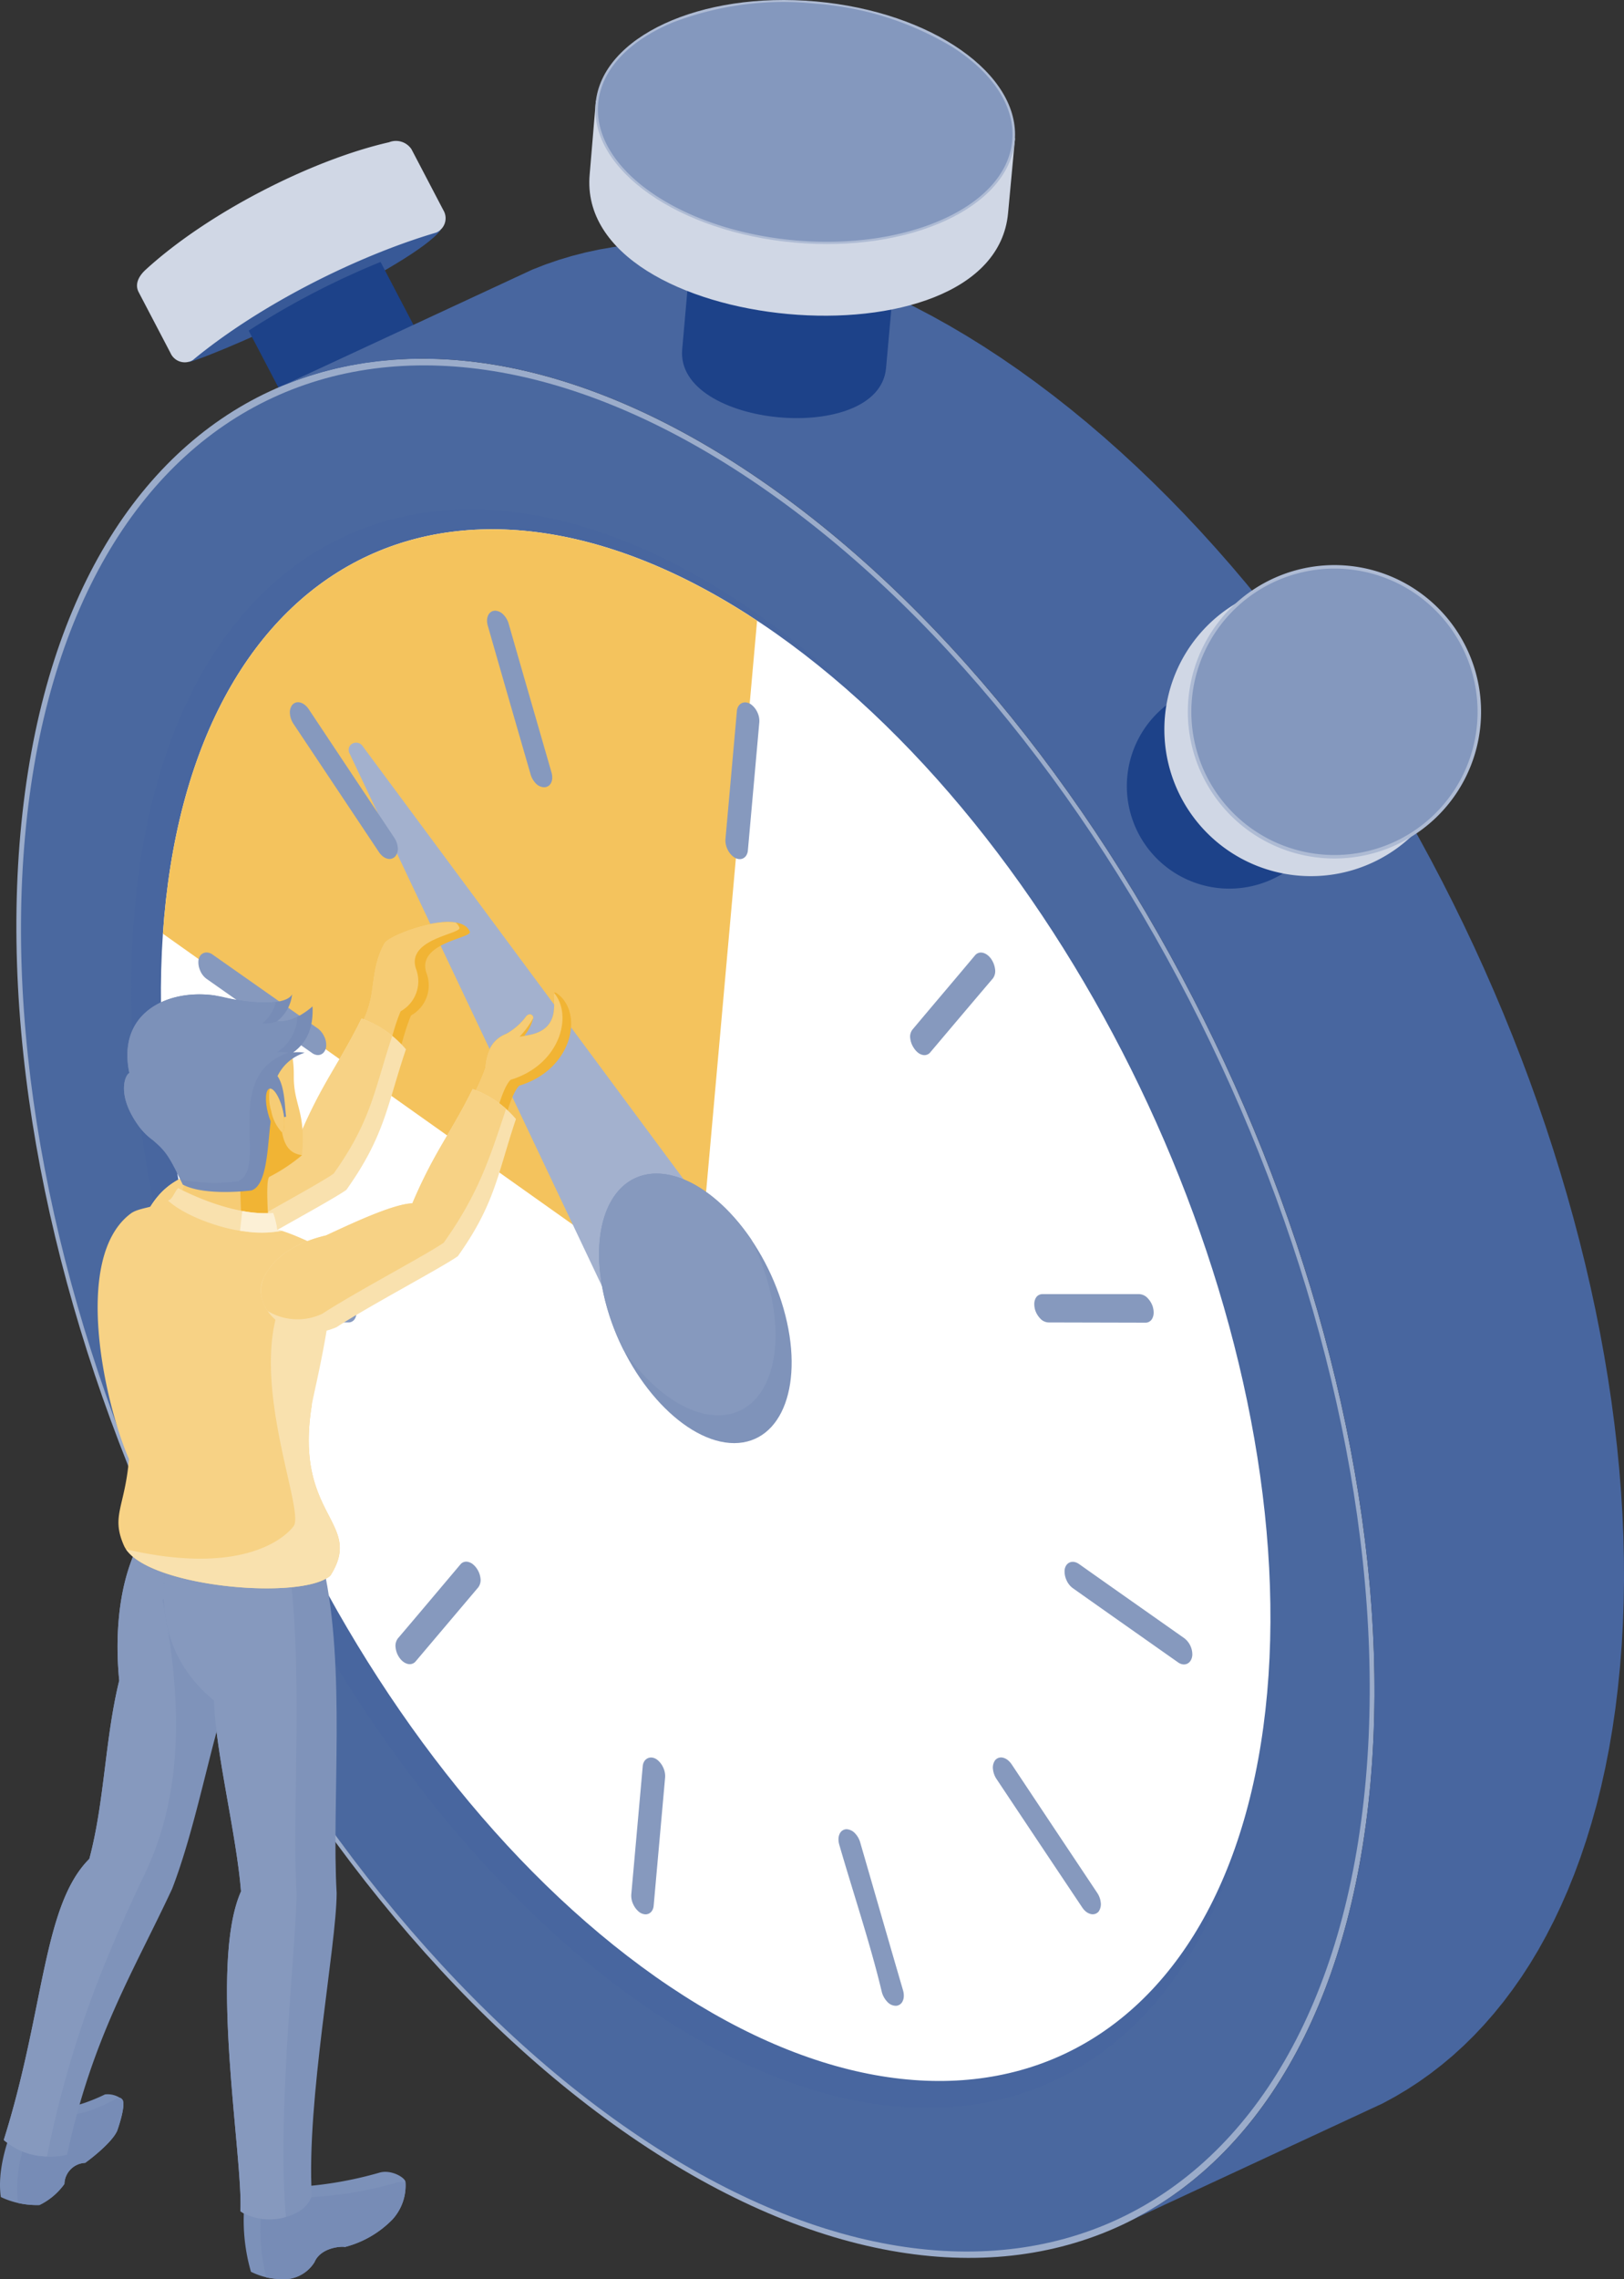 <svg xmlns="http://www.w3.org/2000/svg" xmlns:xlink="http://www.w3.org/1999/xlink" width="194.148" height="272.284" viewBox="0 0 194.148 272.284">
  <rect x="0" y="0" width="194.148" height="272.284" fill="#333333" stroke="none"/>
  <defs>
    <clipPath id="clip-path">
      <rect id="Rectangle_172" data-name="Rectangle 172" width="194.148" height="272.284" fill="none"/>
    </clipPath>
  </defs>
  <g id="Group_491" data-name="Group 491" clip-path="url(#clip-path)">
    <path id="Path_1070" data-name="Path 1070" d="M52.692,79.7c4.867-1.423,26.755-11.511,30.08-15.762-6.219-1.817-30.9,11.037-30.08,15.762" transform="translate(-30.096 -36.434)" fill="#385997" fill-rule="evenodd"/>
    <path id="Path_1071" data-name="Path 1071" d="M85.126,73.018l4.923,9.407L74.3,90.668l-4.943-9.444a94.763,94.763,0,0,1,15.77-8.206" transform="translate(-39.63 -41.722)" fill="#1d4289" fill-rule="evenodd"/>
    <path id="Path_1072" data-name="Path 1072" d="M94.527,115.158c22.281,15.672,41.478,40.9,54.481,68.922s19.866,58.938,17.444,86.055S152.777,315.5,136.6,323s-37.341,4.3-59.623-11.357-41.5-40.845-54.5-68.865S2.627,183.826,5.05,156.694s13.661-45.326,29.832-52.835,37.364-4.373,59.645,11.3" transform="translate(-2.61 -57.118)" fill="#9bacca" fill-rule="evenodd"/>
    <path id="Path_1073" data-name="Path 1073" d="M95.181,116.943c22.128,15.554,41.184,40.587,54.113,68.444,12.906,27.811,19.728,58.554,17.323,85.48s-13.568,45-29.644,52.466-37.092,4.293-59.22-11.262-41.2-40.58-54.115-68.414S3.925,185.119,6.331,158.178,19.9,113.153,35.958,105.711c16.082-7.454,37.094-4.322,59.222,11.232" transform="translate(-3.344 -58.198)" fill="#4a689f" fill-rule="evenodd"/>
    <path id="Path_1074" data-name="Path 1074" d="M111.876,154.783c-18.632-13.162-36.351-15.825-49.882-9.506s-22.935,21.66-24.973,44.475c-2.043,22.873,3.654,48.907,14.527,72.484C62.41,285.79,78.474,306.979,97.1,320.171c18.632,13.162,36.349,15.855,49.879,9.535s22.952-21.659,25-44.532c2.038-22.814-3.677-48.85-14.549-72.427-10.862-23.554-26.923-44.773-45.553-57.964" transform="translate(-20.919 -81.142)" fill="#48669f" fill-rule="evenodd"/>
    <path id="Path_1075" data-name="Path 1075" d="M78.87,84.716,108.7,70.861l1.56-.611,1.588-.547,1.615-.483,1.641-.42,1.668-.356,1.692-.291,1.717-.227,1.741-.161,1.763-.1,1.786-.03,1.807.036,1.828.1,1.847.17,1.867.237,1.885.305,1.9.372,1.92.441,1.937.509,1.952.578,1.968.648,1.981.717,2,.787,2.008.858,2.02.928,2.032,1,2.043,1.071,2.052,1.143,2.062,1.215,2.07,1.286,2.079,1.36,2.086,1.433,2.079,1.5,2.061,1.552,2.042,1.606,2.022,1.658,2,1.708L179,92.613l1.959,1.807,1.937,1.854,1.915,1.9,1.891,1.945,1.867,1.989,1.843,2.031,1.819,2.072,1.793,2.113,1.767,2.151,1.74,2.189,1.714,2.224,1.685,2.26,1.657,2.293,1.628,2.326,1.6,2.357,1.569,2.387,1.538,2.416,1.507,2.443,1.475,2.47,1.443,2.494,1.41,2.518,1.377,2.54,1.342,2.563,1.308,2.582,1.273,2.6,1.237,2.618,1.2,2.635,1.164,2.651,1.128,2.665,1.089,2.679,1.052,2.691,1.012,2.7.973,2.712.933,2.719.892,2.727.851,2.733.809,2.737.767,2.741.725,2.743.681,2.744.637,2.744.592,2.743.547,2.74.5,2.736.455,2.731.408,2.725.36,2.716.313,2.709.264,2.7.215,2.687.164,2.675.114,2.661.063,2.646.012,2.63-.04,2.613-.093,2.594-.146,2.574-.2,2.553-.253,2.516-.3,2.464-.354,2.411-.4,2.358-.453,2.305-.5,2.251-.548,2.2-.6,2.143-.641,2.088L234,260.578l-.731,1.978-.775,1.922-.817,1.865-.861,1.81-.9,1.752-.943,1.7-.984,1.638-1.023,1.58L225.9,276.34l-1.1,1.463-1.138,1.4-1.174,1.345-1.21,1.286-1.246,1.225-1.28,1.166-1.314,1.1-1.348,1.044-1.379.983-1.411.921-1.442.859-1.472.8-29.827,13.855,1.472-.8,1.443-.859,1.411-.921,1.38-.983,1.347-1.044,1.314-1.1,1.28-1.166,1.245-1.225,1.21-1.286,1.174-1.345,1.138-1.4,1.1-1.463,1.062-1.522,1.024-1.58.983-1.638.943-1.7.9-1.753.86-1.81.818-1.865.775-1.922.731-1.978.686-2.033.641-2.088.6-2.143.548-2.2.5-2.251.453-2.3.4-2.359.354-2.411.3-2.464.252-2.516.2-2.554.146-2.574.093-2.594.04-2.612-.012-2.63-.063-2.646-.114-2.661-.164-2.675-.215-2.687-.264-2.7-.312-2.708-.36-2.717-.408-2.725-.455-2.731-.5-2.736-.546-2.74-.592-2.743-.637-2.744-.681-2.744L203.337,198l-.767-2.741-.809-2.737-.851-2.732-.892-2.727-.933-2.719-.973-2.712-1.012-2.7-1.051-2.691-1.09-2.678L193.83,170.9l-1.164-2.651-1.2-2.635-1.237-2.618-1.273-2.6-1.308-2.582-1.342-2.563-1.377-2.54-1.41-2.518-1.443-2.494-1.475-2.469-1.507-2.443-1.538-2.416-1.569-2.387-1.6-2.357-1.628-2.326L171.1,131l-1.685-2.26-1.714-2.224-1.74-2.189L164.2,122.18l-1.793-2.113-1.819-2.072-1.843-2.031-1.867-1.989-1.891-1.945-1.915-1.9-1.937-1.855-1.959-1.807-1.981-1.759-2-1.708-2.022-1.658-2.042-1.606-2.061-1.552-2.08-1.5L134.9,95.256l-2.079-1.36-2.07-1.287-2.062-1.215-2.053-1.142-2.043-1.071-2.032-1-2.02-.928-2.008-.858-2-.787-1.981-.717-1.968-.648-1.952-.578-1.937-.509-1.92-.441-1.9-.372-1.885-.3-1.867-.237-1.847-.17-1.828-.1-1.807-.036-1.786.03-1.763.1-1.741.162-1.717.226-1.692.291-1.668.356-1.642.42-1.615.483-1.588.548Z" transform="translate(-45.066 -38.648)" fill="#48669f" fill-rule="evenodd"/>
    <path id="Path_1076" data-name="Path 1076" d="M190.255,61.281c-.836,9.347,23.5,11.548,24.368,2.259l1.913-21.287c.208-3.821-4.93-7.37-11.589-7.965s-12.344,1.987-12.816,5.785Z" transform="translate(-108.699 -19.544)" fill="#1d4289" fill-rule="evenodd"/>
    <path id="Path_1077" data-name="Path 1077" d="M165.157,28.112l-.741,8.805c-1.715,19.184,48.228,23.7,50.017,4.636l.834-8.966Z" transform="translate(-93.922 -16.063)" fill="#d0d7e5" fill-rule="evenodd"/>
    <path id="Path_1078" data-name="Path 1078" d="M192.441.174C178.6-1.062,166.812,4.385,166.1,12.34s9.93,15.4,23.766,16.641S215.5,24.77,216.206,16.815,206.277,1.41,192.441.174" transform="translate(-94.891 0.001)" fill="#aebbd4" fill-rule="evenodd"/>
    <path id="Path_1079" data-name="Path 1079" d="M192.817.806a36.914,36.914,0,0,0-17.07,2.233c-11.189,4.655-12.045,14.248-1.859,20.812,9.03,5.819,23.557,7.117,33.475,2.99,11.188-4.655,12.045-14.248,1.859-20.812a36.917,36.917,0,0,0-16.4-5.223" transform="translate(-95.292 -0.362)" fill="#8498be" fill-rule="evenodd"/>
    <path id="Path_1080" data-name="Path 1080" d="M118.365,159.949c-18.2-12.786-35.511-15.38-48.721-9.254s-22.388,21.012-24.366,43.156c-1.983,22.2,3.595,47.474,14.227,70.364,10.621,22.868,26.321,43.443,44.523,56.258,18.2,12.786,35.508,15.409,48.719,9.282s22.4-21.01,24.387-43.211c1.978-22.143-3.617-47.418-14.248-70.308-10.621-22.868-26.319-43.473-44.52-56.287" transform="translate(-25.646 -84.298)" fill="#fff" fill-rule="evenodd"/>
    <path id="Path_1081" data-name="Path 1081" d="M45.439,195.853,109.1,241l3.707-41.5,3.666-41.045C99.084,146.97,82.637,144.818,69.962,150.7c-13.224,6.132-22.388,21.011-24.366,43.155q-.089,1-.157,2" transform="translate(-25.964 -84.299)" fill="#f4c35d" fill-rule="evenodd"/>
    <path id="Path_1082" data-name="Path 1082" d="M97.289,208.181l33.32,70.277,14.247-9.073L98.919,207.436a.945.945,0,0,0-1.153-.365.865.865,0,0,0-.477,1.11" transform="translate(-55.552 -118.276)" fill="#a3b1ce" fill-rule="evenodd"/>
    <path id="Path_1083" data-name="Path 1083" d="M189.148,343.251c-2.567-8.9-9.368-16.108-15.182-16.122-5.817.015-8.448,7.208-5.9,16.082,2.567,8.905,9.368,16.109,15.182,16.122,5.817-.015,8.448-7.208,5.9-16.082" transform="translate(-95.478 -186.921)" fill="#7f93ba" fill-rule="evenodd"/>
    <path id="Path_1084" data-name="Path 1084" d="M185.288,335c-3.2-4.712-7.48-7.858-11.321-7.874-5.817.015-8.449,7.208-5.9,16.082a28.129,28.129,0,0,0,1.942,4.957c3.184,4.681,7.466,7.827,11.307,7.843,5.831.015,8.463-7.177,5.9-16.082A30.317,30.317,0,0,0,185.288,335" transform="translate(-95.478 -186.921)" fill="#8699be" fill-rule="evenodd"/>
    <path id="Path_1085" data-name="Path 1085" d="M327.649,190.583A12.251,12.251,0,1,1,314.357,201.7a12.25,12.25,0,0,1,13.292-11.112" transform="translate(-179.595 -108.871)" fill="#1d4289" fill-rule="evenodd"/>
    <path id="Path_1086" data-name="Path 1086" d="M343.859,162.5a17.527,17.527,0,1,1-19.017,15.9,17.527,17.527,0,0,1,19.017-15.9" transform="translate(-185.574 -92.81)" fill="#d0d7e5" fill-rule="evenodd"/>
    <path id="Path_1087" data-name="Path 1087" d="M350.41,157.587a17.527,17.527,0,1,1-19.017,15.9,17.527,17.527,0,0,1,19.017-15.9" transform="translate(-189.317 -90.005)" fill="#aebbd4" fill-rule="evenodd"/>
    <path id="Path_1088" data-name="Path 1088" d="M350.93,158.559a17.11,17.11,0,1,1-18.564,15.52,17.109,17.109,0,0,1,18.564-15.52" transform="translate(-189.874 -90.561)" fill="#8498be" fill-rule="evenodd"/>
    <path id="Path_1089" data-name="Path 1089" d="M39.245,54.735c7.4-6.778,19.789-13.112,29.109-15.234a2.227,2.227,0,0,1,2.672.836l3.81,7.282A1.87,1.87,0,0,1,74,50.291c-9.561,2.818-21.188,8.681-29.109,15.234a1.865,1.865,0,0,1-2.672-.837l-3.811-7.281c-.5-.965.033-1.937.837-2.672" transform="translate(-21.834 -22.509)" fill="#d0d7e5" fill-rule="evenodd"/>
    <path id="Path_1090" data-name="Path 1090" d="M138.931,336.865a.879.879,0,0,1-.239.033,1.4,1.4,0,0,1-1.024-.494,2.769,2.769,0,0,1-.621-1.086c-1.353-5.711-3.456-11.967-5.108-17.686a2.236,2.236,0,0,1-.088-.663,1.481,1.481,0,0,1,.166-.671.914.914,0,0,1,.561-.461.891.891,0,0,1,.264-.033,1.5,1.5,0,0,1,1.013.519,2.609,2.609,0,0,1,.595,1.068l1.5,5.182c1.173,4.061,2.348,8.13,3.623,12.495v0a2.274,2.274,0,0,1,.087.661,1.478,1.478,0,0,1-.166.671.913.913,0,0,1-.561.461m-83.373-123.6a2.458,2.458,0,0,1-.231-1.2,1.234,1.234,0,0,1,.2-.592.922.922,0,0,1,.38-.326.951.951,0,0,1,.487-.081,1.318,1.318,0,0,1,.619.238l5.423,3.809c2.314,1.628,4.629,3.257,7.18,5.038l.012.008a2.552,2.552,0,0,1,.739.939,2.3,2.3,0,0,1,.238,1.147,1.346,1.346,0,0,1-.243.69.968.968,0,0,1-.366.3.922.922,0,0,1-.468.079,1.252,1.252,0,0,1-.632-.258c-2.26-1.578-4.717-3.307-7.172-5.034l-5.408-3.8a2.312,2.312,0,0,1-.758-.949m118.585,81.764a1.387,1.387,0,0,1-.221.663.957.957,0,0,1-.371.327.936.936,0,0,1-.492.088,1.269,1.269,0,0,1-.595-.228l-5.1-3.589q-3.755-2.641-7.5-5.289a2.332,2.332,0,0,1-.751-.945,2.46,2.46,0,0,1-.231-1.2,1.232,1.232,0,0,1,.2-.591.93.93,0,0,1,.378-.325.943.943,0,0,1,.489-.083,1.342,1.342,0,0,1,.619.238l.007,0q3.8,2.686,7.6,5.355l5,3.518a2.468,2.468,0,0,1,.973,2.062M120.78,181.183a1.319,1.319,0,0,1,.616.237l.012.009a2.436,2.436,0,0,1,.748.942,2.367,2.367,0,0,1,.231,1.174l-1.368,15.317a1.31,1.31,0,0,1-.228.656.91.91,0,0,1-.836.384,1.284,1.284,0,0,1-.627-.251,2.32,2.32,0,0,1-.753-.937,2.4,2.4,0,0,1-.238-1.186l1.368-15.317a1.293,1.293,0,0,1,.207-.617.93.93,0,0,1,.866-.41M108.692,325.964a1.353,1.353,0,0,1-.618-.233l-.021-.014a2.532,2.532,0,0,1-.742-.949,2.353,2.353,0,0,1-.232-1.165l1.371-15.345a1.261,1.261,0,0,1,.205-.6.951.951,0,0,1,.88-.417,1.289,1.289,0,0,1,.6.231l.01.008a2.441,2.441,0,0,1,.744.94,2.412,2.412,0,0,1,.237,1.176l-1.371,15.345a1.313,1.313,0,0,1-.2.612.921.921,0,0,1-.374.329.933.933,0,0,1-.493.087m-48.038-71.2a2.676,2.676,0,0,1-.614-1.065v-.006a2.3,2.3,0,0,1-.094-.681,1.419,1.419,0,0,1,.168-.664.916.916,0,0,1,.553-.449.945.945,0,0,1,.279-.033l11.574,0a1.519,1.519,0,0,1,1.012.507,2.5,2.5,0,0,1,.6,1.051,2.308,2.308,0,0,1,.088.81,1.343,1.343,0,0,1-.18.582.881.881,0,0,1-.838.432c-2.7.02-5.183.015-7.661.01l-3.869-.007a1.4,1.4,0,0,1-1.012-.484m19.135,41.005a2.267,2.267,0,0,1-.459-.508,2.572,2.572,0,0,1-.426-1.151A1.472,1.472,0,0,1,79.181,293c1.762-2.067,3.36-3.96,4.956-5.853l2.51-2.974a.894.894,0,0,1,.9-.314,1.445,1.445,0,0,1,.612.3,2.341,2.341,0,0,1,.45.5,2.543,2.543,0,0,1,.439,1.143,1.467,1.467,0,0,1-.271,1.116L81.3,295.752a.961.961,0,0,1-.2.18.922.922,0,0,1-.7.133,1.427,1.427,0,0,1-.615-.3M163.2,324.529a1.551,1.551,0,0,1-.243,1.1l-.03.036a.932.932,0,0,1-.933.266,1.524,1.524,0,0,1-.661-.373,2.292,2.292,0,0,1-.362-.435l-2.341-3.5q-3.949-5.906-7.882-11.812a2.6,2.6,0,0,1-.424-1.138,1.512,1.512,0,0,1,.251-1.111l.009-.009a.943.943,0,0,1,.186-.168.932.932,0,0,1,.738-.129,1.5,1.5,0,0,1,.638.335,2.4,2.4,0,0,1,.406.459l5.107,7.675,5.116,7.672a2.577,2.577,0,0,1,.425,1.131m6.241-71.069a2.268,2.268,0,0,1,.087.661,1.491,1.491,0,0,1-.166.671.912.912,0,0,1-.561.462.871.871,0,0,1-.264.033l-11.569-.028a1.4,1.4,0,0,1-1.012-.483,2.684,2.684,0,0,1-.614-1.065l0-.016a2.4,2.4,0,0,1-.084-.664,1.454,1.454,0,0,1,.168-.672.9.9,0,0,1,.566-.452.927.927,0,0,1,.256-.03l11.592,0a1.5,1.5,0,0,1,1.01.519,2.644,2.644,0,0,1,.6,1.067m-78.893-83.2a.949.949,0,0,1,.238-.039h.032a1.5,1.5,0,0,1,1.009.52,2.6,2.6,0,0,1,.594,1.067c.948,3.32,1.989,6.922,3.029,10.522l2.071,7.178a2.178,2.178,0,0,1,.1.686,1.382,1.382,0,0,1-.162.641.906.906,0,0,1-.533.441.937.937,0,0,1-.287.038l-.045,0a1.425,1.425,0,0,1-.967-.489,2.6,2.6,0,0,1-.6-1.068L95,189.63c-1.663-5.748-3.329-11.5-5.063-17.574a2.236,2.236,0,0,1-.1-.568,1.5,1.5,0,0,1,.141-.729.945.945,0,0,1,.575-.5m-24.27,12.35a1.512,1.512,0,0,1,.251-1.111l.009-.009a.911.911,0,0,1,.924-.3,1.491,1.491,0,0,1,.639.335,2.315,2.315,0,0,1,.406.459l0,0q5.1,7.67,10.22,15.344a2.564,2.564,0,0,1,.425,1.134,1.44,1.44,0,0,1-.275,1.094.943.943,0,0,1-.2.178.918.918,0,0,1-.7.133,1.433,1.433,0,0,1-.617-.3,2.263,2.263,0,0,1-.46-.512L66.7,183.75a2.6,2.6,0,0,1-.424-1.138m83.411,28.77a2.281,2.281,0,0,1,.462.513l0,.006a2.724,2.724,0,0,1,.42,1.147,1.48,1.48,0,0,1-.252,1.1l-.007.008c-2.3,2.7-4.856,5.723-7.43,8.767l-.06.07a.926.926,0,0,1-.213.19l0,0a.912.912,0,0,1-.673.119,1.388,1.388,0,0,1-.6-.292,2.287,2.287,0,0,1-.48-.549,2.566,2.566,0,0,1-.423-1.126,1.377,1.377,0,0,1,.268-1.069c1.19-1.42,2.469-2.932,3.755-4.452,1.207-1.426,2.41-2.849,3.722-4.414a.963.963,0,0,1,.2-.183.917.917,0,0,1,.693-.132,1.419,1.419,0,0,1,.617.3" transform="translate(-31.61 -97.265)" fill="#8699be" fill-rule="evenodd"/>
    <path id="Path_1091" data-name="Path 1091" d="M74.193,607.2a45.473,45.473,0,0,0,9.989-1.695c1.4-.444,3.117.561,3.159,1.1a6.012,6.012,0,0,1-1.569,4.488,12.176,12.176,0,0,1-5.677,3.279c-.279-.1-2.865-.01-3.633,1.815a4.333,4.333,0,0,1-2.926,1.976,8.4,8.4,0,0,1-4.67-.831,22.159,22.159,0,0,1-.773-8.168Z" transform="translate(-38.866 -345.923)" fill="#7c91b9" fill-rule="evenodd"/>
    <path id="Path_1092" data-name="Path 1092" d="M90,608.243a6.016,6.016,0,0,1-1.571,4.463,12.176,12.176,0,0,1-5.677,3.278c-.279-.1-2.865-.01-3.632,1.816a4.336,4.336,0,0,1-2.927,1.977,10.035,10.035,0,0,1-2.832-.162,23.186,23.186,0,0,1-.614-7.631l6.1-1.966a45.468,45.468,0,0,0,9.989-1.7,2.642,2.642,0,0,1,1.165-.08" transform="translate(-41.528 -347.531)" fill="#778cb6" fill-rule="evenodd"/>
    <path id="Path_1093" data-name="Path 1093" d="M2.087,586.421S-.536,591.64.1,596.027a10.034,10.034,0,0,0,4.616.953A7.907,7.907,0,0,0,7.7,594.466a2.6,2.6,0,0,1,2.485-2.524s3.074-2.2,3.818-3.814c0,0,1.075-2.957.651-3.718a2.732,2.732,0,0,0-2.107-.644s-3.33,1.685-5.493,1.609Z" transform="translate(0 -333.544)" fill="#7c91b9" fill-rule="evenodd"/>
    <path id="Path_1094" data-name="Path 1094" d="M4.908,597.329a10.33,10.33,0,0,0,2.542.243,7.91,7.91,0,0,0,2.981-2.514,2.6,2.6,0,0,1,2.485-2.524s3.073-2.2,3.818-3.814c0,0,1.075-2.958.65-3.718a.644.644,0,0,0-.252-.233,1.376,1.376,0,0,0-.422.053s-3.229,1.872-5.393,1.92l-4.9,1.327s-2.166,5-1.514,9.26" transform="translate(-2.734 -334.136)" fill="#778cb6" fill-rule="evenodd"/>
    <path id="Path_1095" data-name="Path 1095" d="M16.966,431.4c-2.422,5.09-2.56,11.347-2.115,15.881-1.718,7.011-1.731,14.378-3.57,21.3-5.6,5.581-5.341,18.078-10.232,33.589a8.705,8.705,0,0,0,7.572,1.759c3-14.036,7.978-21.943,12.558-31.772,2.759-7.161,4.382-16.281,6.667-23.456q.579-7.3,1.156-14.6c-4.606-.808-7.431-1.891-12.037-2.7" transform="translate(-0.599 -246.502)" fill="#7f93ba" fill-rule="evenodd"/>
    <path id="Path_1096" data-name="Path 1096" d="M16.966,431.4c-2.422,5.09-2.56,11.347-2.115,15.881-1.718,7.011-1.732,14.378-3.571,21.3-5.6,5.58-5.341,18.078-10.232,33.588a7.91,7.91,0,0,0,5.17,1.96c2.791-13.785,6.784-23.27,11.2-32.737,3.268-6.475,6.11-16.067,2.62-33.745l5.57-4.249c-2.856-.67-5.271-1.408-8.64-2" transform="translate(-0.599 -246.502)" fill="#8699be" fill-rule="evenodd"/>
    <path id="Path_1097" data-name="Path 1097" d="M46.129,433.521c-.277,2.172-2.37,10.82,5.547,17.358.217,6.333,2.668,15.823,3.237,22.8-3.9,8.729.276,31.894-.079,38.212,2.335,1.773,7.86,1.037,8.539-1.94-.656-11.275,2.952-29.7,2.973-36.07-.618-10.722,1.146-26.849-1.579-38.988Z" transform="translate(-26.099 -247.713)" fill="#7f93ba" fill-rule="evenodd"/>
    <path id="Path_1098" data-name="Path 1098" d="M46.129,433.521c-.276,2.172-2.37,10.82,5.547,17.358.217,6.333,2.667,15.822,3.237,22.8-3.9,8.729.276,31.894-.079,38.212a6.73,6.73,0,0,0,5.44.685c-1.094-12.561,1.251-32.559,1.272-38.695-.561-9.736.841-27.094-.935-39.293Z" transform="translate(-26.098 -247.713)" fill="#8699be" fill-rule="evenodd"/>
    <path id="Path_1099" data-name="Path 1099" d="M68.655,266.81c.61-2.016.353-4.7,1.837-7.3.645-1.132,9.1-4.184,10.229-1.354.31.776-6.47,1.314-5.17,4.975a4.11,4.11,0,0,1-1.851,5.019c-1.887,4.206-3.365,16.427-8.713,20.458-2.015.641-10.253,7.458-15.574,8.617-8.075,1.139-7.372-7.622-4.3-8.649,3.43-1.149,10.175-4.605,16.217-5.505.971-6.68,6.249-12.02,7.329-16.256" transform="translate(-24.553 -146.839)" fill="#f1b434" fill-rule="evenodd"/>
    <path id="Path_1100" data-name="Path 1100" d="M68.655,266.811c.61-2.016.353-4.7,1.837-7.3.5-.878,5.695-2.909,8.53-2.458a1.486,1.486,0,0,1,.453.61c.31.776-6.47,1.314-5.17,4.975a4.111,4.111,0,0,1-1.85,5.019c-1.887,4.206-3.365,16.427-8.714,20.458-2.015.641-10.253,7.458-15.574,8.617a7.914,7.914,0,0,1-3.034-.09c-3.341-1.923-2.381-7.276-.024-8.065,3.43-1.149,10.175-4.6,16.217-5.5.971-6.68,6.249-12.02,7.329-16.256" transform="translate(-24.554 -146.84)" fill="#f6cc75" fill-rule="evenodd"/>
    <path id="Path_1101" data-name="Path 1101" d="M40.553,307c1.7-3.1,3.92-4.41,7.623-5.166,2.575-1.186,8.153-3.87,10.583-3.929,2.7-6.369,4.723-8.588,7.392-14a12.36,12.36,0,0,1,5.31,3.674c-2.276,6.745-2.52,10.332-7.124,16.8-2.012,1.417-10.914,6.109-14.877,8.7C43.533,315.6,38.645,310.47,40.553,307" transform="translate(-22.932 -162.22)" fill="#f9e1ae" fill-rule="evenodd"/>
    <path id="Path_1102" data-name="Path 1102" d="M40.553,307c1.7-3.1,3.92-4.41,7.623-5.166,2.575-1.186,8.153-3.87,10.583-3.929,2.7-6.369,4.723-8.588,7.392-14a11.619,11.619,0,0,1,3.679,2.066c-2.173,6.53-2.485,10.1-7.012,16.466-2.013,1.417-10.914,6.109-14.877,8.7a7.086,7.086,0,0,1-7.429-.822A3.644,3.644,0,0,1,40.553,307" transform="translate(-22.933 -162.22)" fill="#f7d285" fill-rule="evenodd"/>
    <path id="Path_1103" data-name="Path 1103" d="M56.776,288.828c-.044,3.587,1.472,4.2.974,9.513a20.63,20.63,0,0,1-3.924,2.6c-.46.576-.087,5.217.007,6.564,0,0-8.8-.645-11.678-2.884,0,0,1.963-2.587,1.5-3.486-.191-1.159-7.921-9.286-5.174-14.569,2.057-6.165,18.449-10.486,18.293,2.256" transform="translate(-21.652 -160.328)" fill="#f6cc75" fill-rule="evenodd"/>
    <path id="Path_1104" data-name="Path 1104" d="M73.9,299.354a20.636,20.636,0,0,1-3.924,2.6c-.461.576-.087,5.217.007,6.564,0,0-1.414-.1-3.293-.372l-.532-14.627.359-11.162a7.311,7.311,0,0,1,2.5.934l2.511,13.355c.261,1.386.809,2.5,2.372,2.7" transform="translate(-37.803 -161.341)" fill="#f1b434" fill-rule="evenodd"/>
    <path id="Path_1105" data-name="Path 1105" d="M54.806,284.107a4.358,4.358,0,0,1,1.376.033,5.371,5.371,0,0,0-3.242,2.788c.877,1.265.856,3.569,1.024,4.833-.054.037-.256.129-.351-.02-2.559-4-.709,7.9-3.8,8.847,0,0-5.525.724-8.2-.7-1.657-3.5-2.06-4-3.563-5.3a7.587,7.587,0,0,1-1.741-1.744c-2.618-3.635-1.619-6.031-1.08-6.285-1.617-7.639,5.372-10.445,11.355-9.044,3.914.916,7.458.864,8.1-.356a4.716,4.716,0,0,1-1.776,3.2c1.974.314,4.218-1.759,4.218-1.759.126,2.645-.751,4.385-2.323,5.514" transform="translate(-19.764 -158.365)" fill="#778cb6" fill-rule="evenodd"/>
    <path id="Path_1106" data-name="Path 1106" d="M41.333,299.3c-1.426-2.966-1.867-3.479-3.28-4.708a7.57,7.57,0,0,1-1.741-1.744c-2.618-3.635-1.62-6.031-1.08-6.285-1.513-7.153,4.517-10.068,10.2-9.26a26.015,26.015,0,0,0,5.544.839,11,11,0,0,0,1.757-.069,4.367,4.367,0,0,1-1.623,2.56,3.594,3.594,0,0,0,1.84-.264,4.129,4.129,0,0,0,2.371-.528,5.351,5.351,0,0,1-2.461,4.266,4.356,4.356,0,0,1,1.376.033c-8.135,2.8-2.269,13.684-6.018,15.372a21.988,21.988,0,0,1-6.888-.212" transform="translate(-19.764 -158.377)" fill="#7c91b9" fill-rule="evenodd"/>
    <path id="Path_1107" data-name="Path 1107" d="M74.6,303.462c.482-.126,1.178.964,1.555,2.433s.292,2.762-.189,2.888-1.178-.964-1.555-2.433-.292-2.762.189-2.888" transform="translate(-42.384 -173.392)" fill="#f1b434" fill-rule="evenodd"/>
    <path id="Path_1108" data-name="Path 1108" d="M75.126,303.456c.48-.073,1.156,1,1.525,2.439.336,1.31.305,2.48-.047,2.807a5.147,5.147,0,0,1-1.3-2.576,5.936,5.936,0,0,1-.176-2.671" transform="translate(-42.878 -173.392)" fill="#f6cc75" fill-rule="evenodd"/>
    <path id="Path_1109" data-name="Path 1109" d="M36.866,331.182s6.215,3.4,11.36,2.965a9.714,9.714,0,0,1,.484,1.994c1.342.257,5.689,2.193,6.127,2.827-4.852,1.506-4.457,8.811-2.665,11.331-.441,3.235.077,3.764.648,6.891-2.124,13.309,6.295,13.842,2.244,20.281-3.447,3.067-22.542,1.336-24.7-3.609-1.546-3.542.121-4.544.615-10.3-2.933-6.738-6.818-24.133.232-29.357.96-.711,2.983-.7,4.644-1.638.376-.213.665-1.1,1.014-1.384" transform="translate(-15.56 -189.237)" fill="#f7d285" fill-rule="evenodd"/>
    <path id="Path_1110" data-name="Path 1110" d="M57.791,347.018a5.671,5.671,0,0,1,1.566,1c1.539,3.757-1.768,16.469-2.017,18.221-2.124,13.308,6.295,13.841,2.244,20.281-3.336,2.969-21.33,1.443-24.441-3.142,15.738,3.649,20.02-2.743,20.02-2.743,1.576-1.786-6.382-19.449-.5-28.69Z" transform="translate(-20.08 -198.285)" fill="#f9e1ae" fill-rule="evenodd"/>
    <path id="Path_1111" data-name="Path 1111" d="M48.092,331.181s6.216,3.4,11.36,2.966a9.707,9.707,0,0,1,.484,1.993,5.453,5.453,0,0,1,.541.141,13.286,13.286,0,0,1-4.461.063c-2.677-.272-7.086-1.792-9.137-3.671.067-.035.135-.071.2-.108.375-.213.665-1.1,1.014-1.384" transform="translate(-26.786 -189.236)" fill="#f9e1ae" fill-rule="evenodd"/>
    <path id="Path_1112" data-name="Path 1112" d="M67.216,337.558a14.09,14.09,0,0,0,3.7.233,9.714,9.714,0,0,1,.484,1.994,5.332,5.332,0,0,1,.54.141,13.276,13.276,0,0,1-4.461.062q-.259-.026-.539-.068Z" transform="translate(-38.248 -192.88)" fill="#fcf0d6" fill-rule="evenodd"/>
    <path id="Path_1113" data-name="Path 1113" d="M101.16,285.588c.2-2.648,1.5-3.593,2.553-4.009a7.464,7.464,0,0,0,2.37-2.1c.4-.444.909-.136.816.291a5.427,5.427,0,0,1-1.059,2.053c5.6-.625,2.572-6.021,3.912-5.064,3.227,2.3,1.907,9.077-4.511,11.02-2.234,2.215-3.659,16.325-7.609,19.985-1.985.2-10.251,6.616-14.538,8.169-5.086,1.844-11-3.794-5.074-7.711.485-.5,11.808-6.57,15.159-6.111.406-4.222,6.062-10.932,7.98-16.521" transform="translate(-43.166 -158.074)" fill="#f1b434" fill-rule="evenodd"/>
    <path id="Path_1114" data-name="Path 1114" d="M101.161,285.666c.2-2.648,1.5-3.593,2.553-4.009a7.468,7.468,0,0,0,2.37-2.1c.377-.423.859-.163.825.23a11.1,11.1,0,0,1-1.629,2.219,6.169,6.169,0,0,0,.76-.132c4.562-.625,3.063-4.568,3.37-5.094,2.285,2.727.693,8.591-5.2,10.377-2.234,2.215-3.659,16.325-7.609,19.985-1.974.2-10.155,6.542-14.463,8.142a6.287,6.287,0,0,1-5.1-.358c-1.926-1.652-2.358-4.415.988-6.628.484-.5,11.808-6.57,15.159-6.111.406-4.222,6.062-10.932,7.98-16.521" transform="translate(-43.166 -158.152)" fill="#f6cc75" fill-rule="evenodd"/>
    <path id="Path_1115" data-name="Path 1115" d="M73.114,326.1c1.285-2.58,3.918-4.205,7.434-5.037,2.511-1.156,7.951-3.774,10.32-3.832,2.636-6.21,4.606-8.374,7.209-13.652a12.057,12.057,0,0,1,5.178,3.582c-2.22,6.578-2.458,10.076-6.948,16.386-1.963,1.382-10.643,5.958-14.507,8.484-5.78,2.463-10.385-2.52-8.686-5.931" transform="translate(-41.573 -173.467)" fill="#f9e1ae" fill-rule="evenodd"/>
    <path id="Path_1116" data-name="Path 1116" d="M73.114,326.1c1.285-2.58,3.918-4.205,7.434-5.037,2.511-1.156,7.951-3.774,10.32-3.832,2.636-6.21,4.606-8.374,7.209-13.652a11.823,11.823,0,0,1,4,2.356c-1.953,5.864-3.281,10.133-7.459,16-1.963,1.382-10.643,5.958-14.507,8.484a6.923,6.923,0,0,1-6.528-.318,3.933,3.933,0,0,1-.464-4" transform="translate(-41.574 -173.467)" fill="#f7d285" fill-rule="evenodd"/>
  </g>
</svg>
